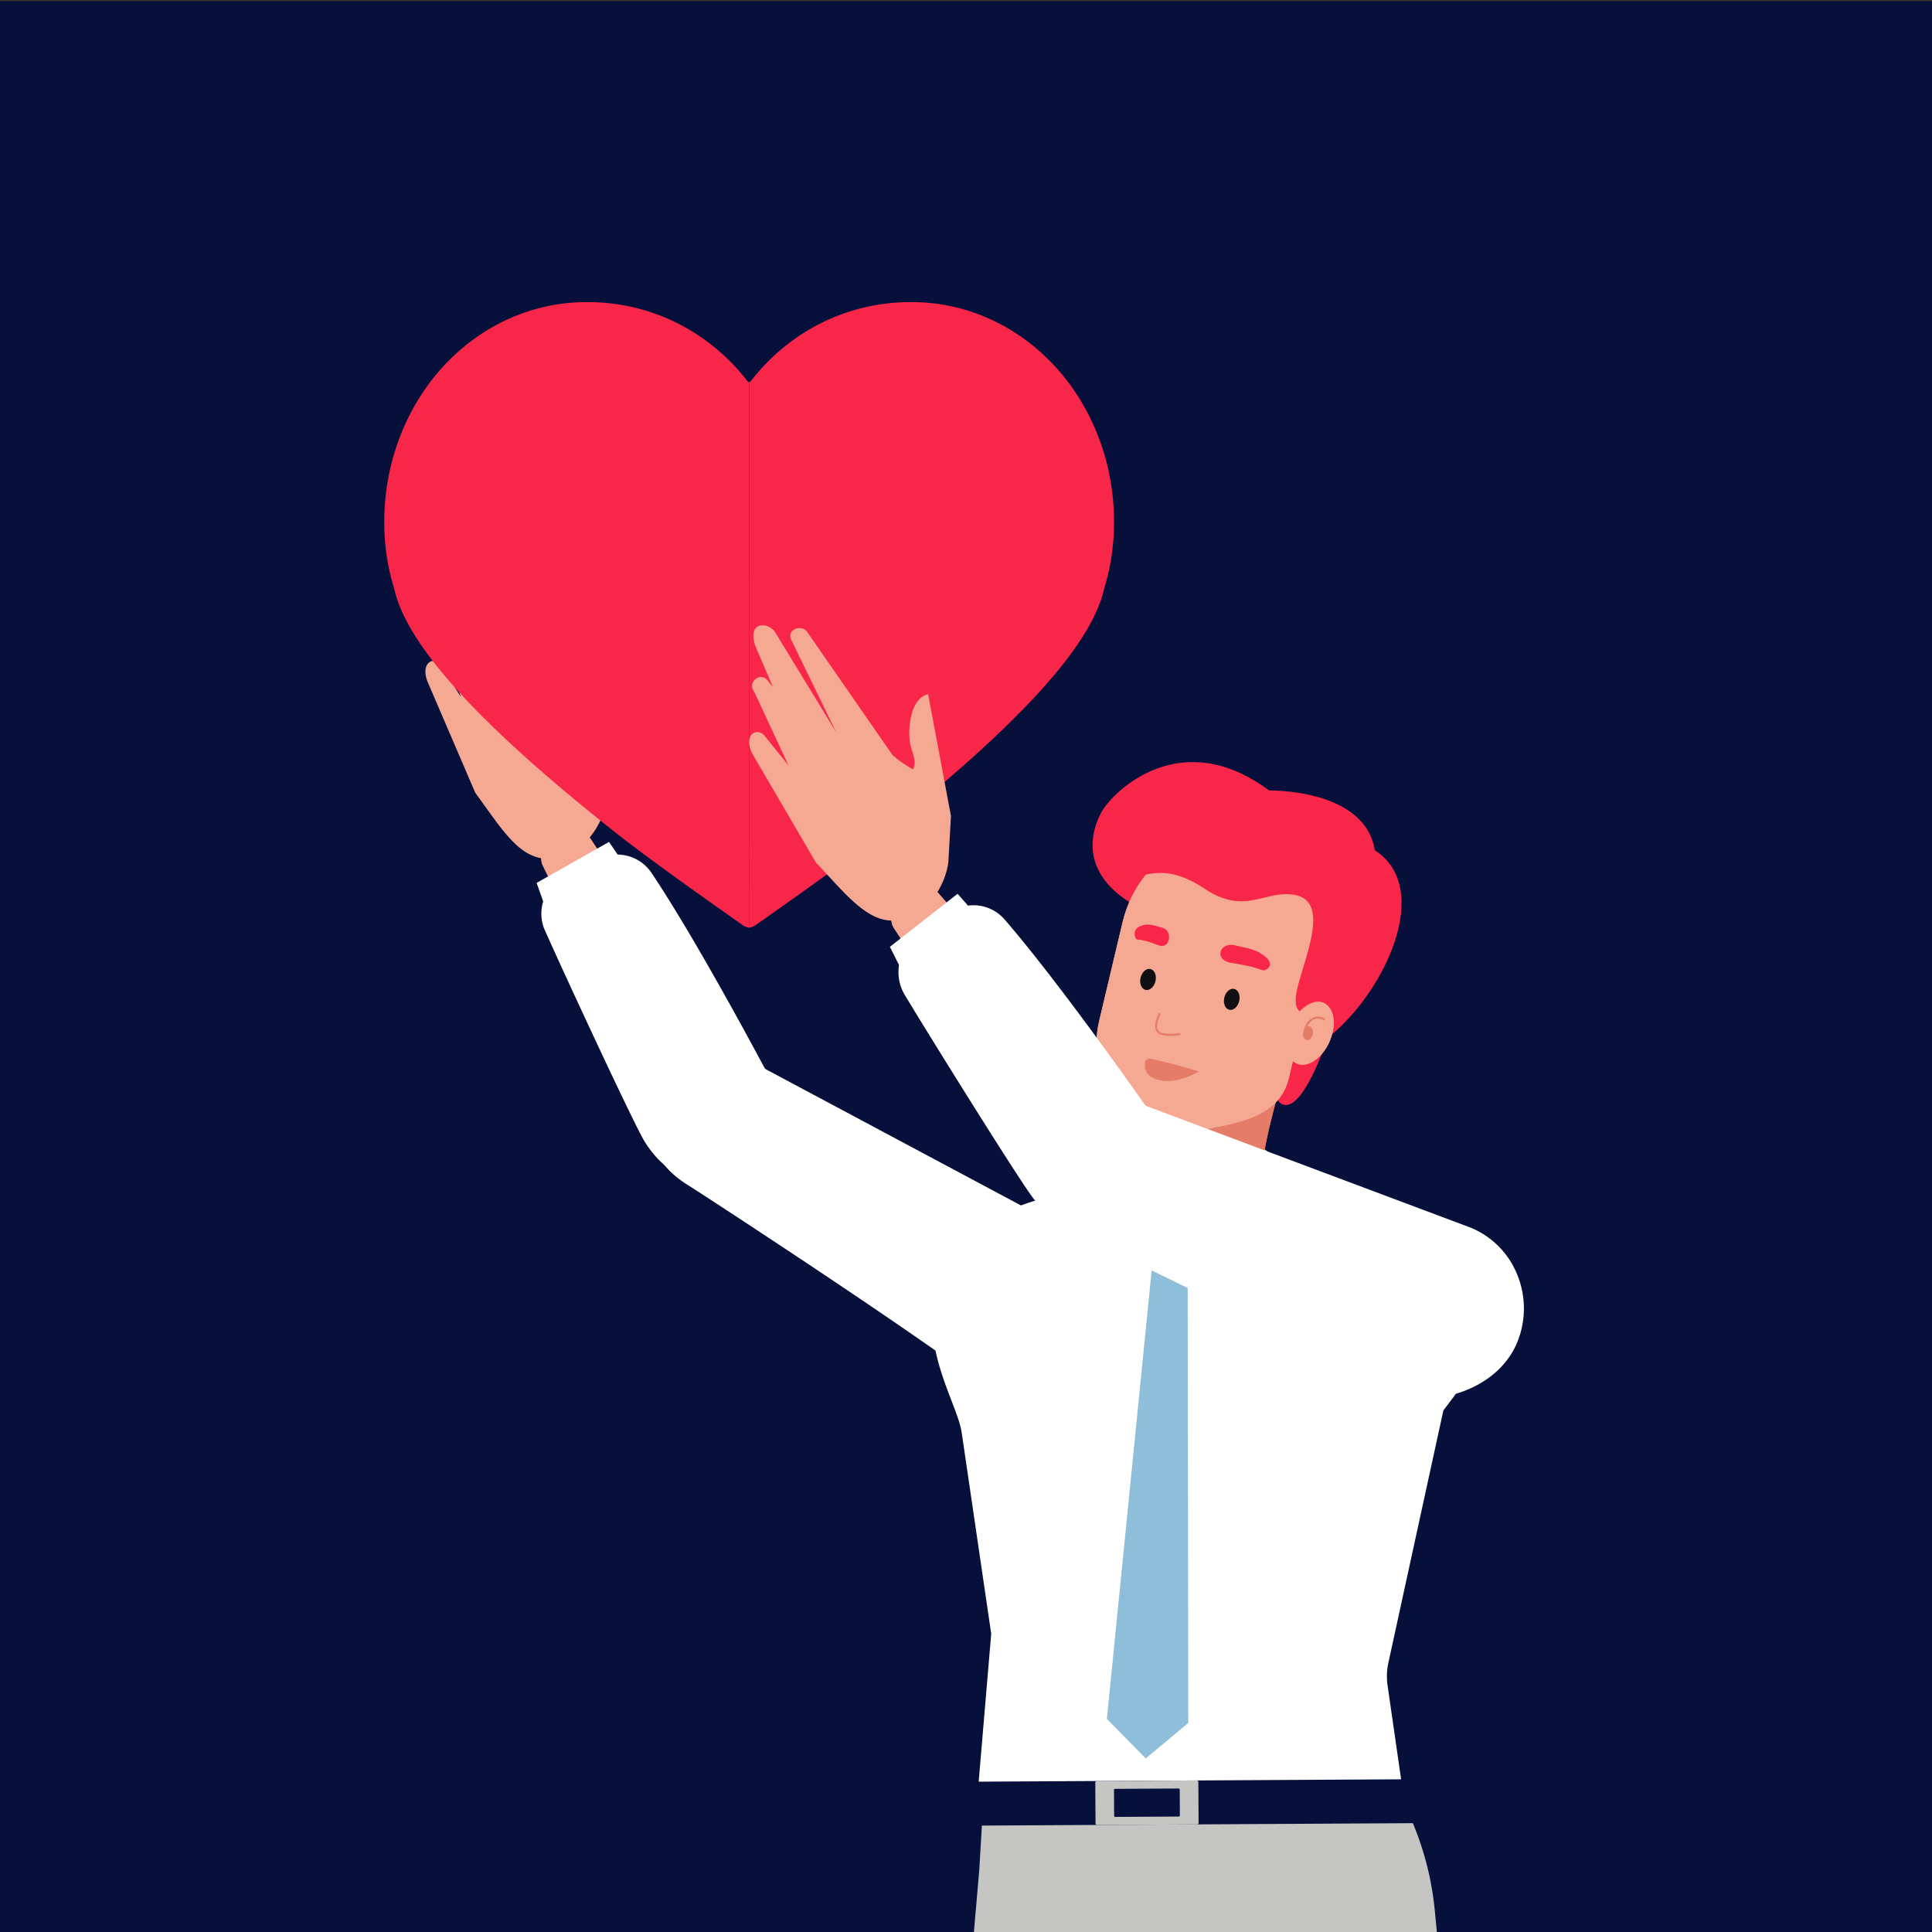 <svg xmlns="http://www.w3.org/2000/svg" xmlns:xlink="http://www.w3.org/1999/xlink" viewBox="0 0 1000 1000"><rect x="0" y="0" width="1000" height="1000" fill="#333333" stroke="none"/><defs><style>.cls-1,.cls-12{fill:none;}.cls-2{fill:#06103a;}.cls-3{clip-path:url(#clip-path);}.cls-4{fill:#f8274a;}.cls-5{fill:#c5c5c3;}.cls-6{fill:#fb9278;}.cls-7{fill:#f5a992;}.cls-8{fill:#e1e0da;}.cls-9{fill:#efeeea;}.cls-10{fill:#fff;}.cls-11{fill:#e95f4c;}.cls-12{stroke:#e56f5e;stroke-linecap:round;stroke-linejoin:round;stroke-width:0.27px;}.cls-13{fill:#e56f5e;}.cls-14{fill:#04071c;}.cls-15{fill:#501218;}.cls-16{fill:#734421;}.cls-17{fill:#e47c67;}.cls-18{fill:#110f11;}.cls-19{fill:#8fbeda;}</style><clipPath id="clip-path"><rect class="cls-1" width="1000" height="1000"/></clipPath></defs><g id="BG"><rect class="cls-2" y="0.58" width="1000" height="1000"/></g><g id="Layer_1" data-name="Layer 1"><g class="cls-3"><path class="cls-4" d="M711.6,440.1c-5.15-32.14-54.68-30.93-54.68-30.93-45.86-34.15-80.77.45-86.69,11-5.18,9.26-12.81,32.45,19.13,49.57,12.81,6.86,9,5.44,25,11.62,7.51,2.9,49.11,37.47,57,47.47-7.76,12.57-13.64,38.6-8.82,42,11,8.45,24.67-33.68,24.68-33.68C716.35,514.37,742.34,459.91,711.6,440.1Z"/><path class="cls-5" d="M729.76,978,700.61,903.3l-91.18-.21h-.26L518,903.3l-6.11,94.35-3.2,34.8a35.33,35.33,0,0,0,19.74,34.85L587,1117.1h44.62l89.26-49.8a35.33,35.33,0,0,0,19.74-34.85l-1.27-13.83A149.57,149.57,0,0,0,729.76,978Z"/><path class="cls-6" d="M305.7,434.23c30.95,47.17,70.71,92.16,84.55,123.62,3.31,7.51-1.09,16.82-10,20.92l-15.24,7c-7.5,3.46-15.94,1.26-19-5l-65.17-133c-2.48-5.26,2.14-14.66,8.54-17.36h0C295.42,427.93,302.7,429.66,305.7,434.23Z"/><path class="cls-7" d="M305.7,434.23c30.95,47.17,70.71,92.16,84.55,123.62,3.31,7.51-1.09,16.82-10,20.92l-15.24,7c-7.5,3.46-15.94,1.26-19-5l-65.17-133c-2.48-5.26,2.14-14.66,8.54-17.36h0C295.42,427.93,302.7,429.66,305.7,434.23Z"/><path class="cls-8" d="M561.54,692.23a36.54,36.54,0,0,0-14.67-50.6L388.8,557.25c-34.38-17.59-67,26.78-29.21,50.16,6.37,3.94,97.72,63.47,142.62,95.92,17.56,12.69,48.52,7.67,59.33-11.1Z"/><path class="cls-8" d="M391.42,559.47s-35.83-67.78-60-103.84a14.46,14.46,0,0,0-18.56-4.76L295,460a14.47,14.47,0,0,0-6.64,18.79c13.25,29.67,46.77,101.52,51.31,108.69C365.7,628.61,412.7,585.85,391.42,559.47Z"/><polygon class="cls-9" points="316.56 450.09 313.08 444.98 286.26 460.16 288.46 466.33 316.56 450.09"/><path class="cls-10" d="M346.4,557c12-11.65,29.83-14,45.57-5.93l158.17,84.44a43.49,43.49,0,0,1,17.43,60.19,38.09,38.09,0,0,1-6.35,8.13c-15.91,15.52-45.38,17.92-63.08,5.13-45.31-32.74-136.2-91.92-142.21-95.64-11.67-7.23-18.77-17.31-20-28.41-1.12-10.16,2.7-20.33,10.46-27.91Z"/><path class="cls-10" d="M286.65,457.53a21.37,21.37,0,0,1,5.23-3.75l17.82-9.1a21.39,21.39,0,0,1,27.49,7.08c23.21,34.62,56.35,96.86,60.07,103.9,10.33,13.37,8.26,31.68-5.17,44.78-8.32,8.12-19.14,12.07-29.7,10.83-7.82-.92-19.12-5.16-28.56-20.11-5.08-8-40-83.17-51.78-109.57a21.5,21.5,0,0,1,4.6-24.06Z"/><polygon class="cls-10" points="315.23 435.78 326.5 452.37 284.71 476.53 277.75 456.99 315.23 435.78"/><path class="cls-7" d="M221.14,352.48,246,410.35c16.31,22.08,26.58,41.68,49.07,31.23,10-4.66,16.59-16.4,17.77-23.18l4.07-21.25-3.58-61.41s-9.41-.6-12.06,18.25c-1.15,8.22,3,12.75-.45,17.53a68.9,68.9,0,0,1-9.32-8.41L257,297.36c-2.06-5.56-11-3.6-8.93,2l16.59,48.49-24.25-53.52c-2.62-5.31-13.29-7.81-10.83,5.36l6.21,21.5-2.18-3.49c-2.91-5.17-10.5-.9-7.59,4.27l12.51,38.75-10-16C225.62,339.51,217.41,342,221.14,352.48Z"/><path class="cls-6" d="M608.8,645.69l-4.72-1.13c-14.51-3.45-42-22.53-39.23-34.11,29.25,1.29,32.38-37.87,37.73-76.8,2.79-11.73,16.94-18.51,31.45-15.06l4.73,1.12c14.51,3.45,28.58,21.19,25.79,32.92-7.42,35.37-22.2,64.14.5,81.51C662.3,645.72,623.31,649.14,608.8,645.69Z"/><path class="cls-11" d="M598.12,559.3C592.48,583,645.88,595.56,653,610.49c0-10.68,3.32-25,7.34-40.07Z"/><polygon class="cls-6" points="618.92 670.14 618.94 669.84 611.07 670.03 603.2 669.93 603.17 670.23 488.1 673.08 527.66 880.82 702.48 879.27 749.55 671.63 618.92 670.14"/><path class="cls-6" d="M586.44,580.32c-10.73-13-23.09-28.41-17.49-52L581,477.49c7.2-30.27,34.89-49.86,61.55-43.52l2.66.63c26.65,6.34,42.57,36.29,35.38,66.56L667.1,558.05c-5.65,23.76-34.22,23.84-53.62,28.7C609.07,587.85,591.63,586.58,586.44,580.32Z"/><path class="cls-6" d="M687,541.49c-4.62,8.21-12.3,11.88-17.15,8.19s-5-13.34-.44-21.55,12.3-11.88,17.16-8.19S691.57,533.27,687,541.49Z"/><path class="cls-12" d="M677,531.84s2.89-8.41,9.84-4.72"/><path class="cls-13" d="M679.76,536.07c-.34,2-1.74,3.39-3.13,3.15s-2.24-2-1.89-4,1.74-3.39,3.13-3.15S680.11,534.09,679.76,536.07Z"/><path class="cls-14" d="M633.7,516.35c-.71,3,.44,5.8,2.56,6.31s4.43-1.5,5.14-4.47-.44-5.81-2.56-6.32S634.41,513.37,633.7,516.35Z"/><path class="cls-14" d="M590.36,506.05c-.71,3,.44,5.8,2.57,6.31s4.43-1.5,5.14-4.48-.44-5.8-2.57-6.31S591.07,503.07,590.36,506.05Z"/><path class="cls-15" d="M653.35,502.16c-3.89-1.69-11.79-3.13-15.91-3.75-9.42-1.43-6.27-11,1.74-9.12,7.74,1.84,10.87,2,15.57,5.73C660.52,499.57,655,502.86,653.35,502.16Z"/><path class="cls-15" d="M588.74,486.33c2.92,0,8.14,1.85,10.81,2.92,6.11,2.46,7.69-7.52,2.24-9-5.26-1.41-7.19-2.49-11.32-1C585.4,481.12,587.53,486.32,588.74,486.33Z"/><path class="cls-12" d="M600.36,524.54s-5.18,9.13,1.33,10.67a23.61,23.61,0,0,0,9.28-.08"/><path class="cls-13" d="M592.67,550.88s-.67-3.68,3.61-2.73c7.11,1.57,13.83,3.23,24.27,6.48,0,0-14.27,8.62-24.22,3A6.63,6.63,0,0,1,592.67,550.88Z"/><path class="cls-16" d="M730.62,721.45l-205.55,1.14c-25.51.14-35.81-16.19-35.94-39l1-3c-.12-22.77,6.31-35.82,34.46-40.5l88.82-38.83L730.17,639c30.41,6.32,46.29,18.2,46.42,41h0C776.72,702.74,756.14,721.31,730.62,721.45Z"/><path class="cls-16" d="M608.8,645.69l-4.72-1.13c-14.51-3.45-42-22.53-39.23-34.11,29.25,1.29,32.38-37.87,37.73-76.8,2.79-11.73,16.94-18.51,31.45-15.06l4.73,1.12c14.51,3.45,28.58,21.19,25.79,32.92-7.42,35.37-22.2,64.14.5,81.51C662.3,645.72,623.31,649.14,608.8,645.69Z"/><path class="cls-17" d="M598.12,559.3C592.48,583,645.88,595.56,653,610.49c0-10.68,3.32-25,7.34-40.07Z"/><polygon class="cls-16" points="618.92 670.14 618.94 669.84 611.07 670.03 603.2 669.93 603.17 670.23 488.1 673.08 527.66 880.82 702.48 879.27 749.55 671.63 618.92 670.14"/><path class="cls-7" d="M586.44,580.32c-10.73-13-23.09-28.41-17.49-52L581,477.49c7.2-30.27,34.89-49.86,61.55-43.52l2.66.63c26.65,6.34,42.57,36.29,35.38,66.56L667.1,558.05c-5.65,23.76-34.22,23.84-53.62,28.7C609.07,587.85,591.63,586.58,586.44,580.32Z"/><path class="cls-18" d="M633.7,516.35c-.71,3,.44,5.8,2.56,6.31s4.43-1.5,5.14-4.47-.44-5.81-2.56-6.32S634.41,513.37,633.7,516.35Z"/><path class="cls-18" d="M590.36,506.05c-.71,3,.44,5.8,2.57,6.31s4.43-1.5,5.14-4.48-.44-5.8-2.57-6.31S591.07,503.07,590.36,506.05Z"/><path class="cls-4" d="M653.35,502.16c-3.89-1.69-11.79-3.13-15.91-3.75-9.42-1.43-6.27-11,1.74-9.12,7.74,1.84,10.87,2,15.57,5.73C660.52,499.57,655,502.86,653.35,502.16Z"/><path class="cls-4" d="M588.74,486.33c2.92,0,8.14,1.85,10.81,2.92,6.11,2.46,7.69-7.52,2.24-9-5.26-1.41-7.19-2.49-11.32-1C585.4,481.12,587.53,486.32,588.74,486.33Z"/><path class="cls-17" d="M605.85,536.16a18.8,18.8,0,0,1-4.28-.46,4.38,4.38,0,0,1-3.25-2.5c-1.48-3.4,1.48-8.68,1.61-8.91l.87.5c0,.05-2.85,5.07-1.56,8a3.4,3.4,0,0,0,2.56,1.93,23.54,23.54,0,0,0,9.06-.08l.22,1A25.92,25.92,0,0,1,605.85,536.16Z"/><path class="cls-17" d="M592.67,550.88s-.67-3.68,3.61-2.73c7.11,1.57,13.83,3.23,24.27,6.48,0,0-14.27,8.62-24.22,3A6.63,6.63,0,0,1,592.67,550.88Z"/><path class="cls-5" d="M732.44,946.5l-30.62-77.24-94.46.3h-.27l-94.46.74-5.78,97.77-3.12,36.07a36.58,36.58,0,0,0,20.65,36l61,51.25,46.22-.25,92.18-52.1A36.61,36.61,0,0,0,744,1002.81l-1.4-14.32A154.91,154.91,0,0,0,732.44,946.5Z"/><path class="cls-10" d="M782.57,682.79c-4.14-46.91-42.9-44.29-42.9-44.29l-73.4-23.68-50.41,2.71-40.77-2.21s-66.57-.5-87,42.51c-16.11,33.95,7.26,67.22,9.67,83.61l15.29,104.2-6.9,81.46,111.5-.92,108.63,2.18-8.07-55.93a33.08,33.08,0,0,1,.42-11.82l28.45-130.55Z"/><rect class="cls-2" x="501.66" y="921.6" width="234" height="22.74" rx="1.13" transform="translate(-5.15 3.43) rotate(-0.32)"/><rect class="cls-5" x="566.93" y="921.74" width="53.34" height="22.74" rx="0.74" transform="translate(-5.15 3.3) rotate(-0.32)"/><rect class="cls-2" x="576.58" y="925.85" width="34.03" height="14.51" rx="0.47" transform="translate(-5.15 3.3) rotate(-0.32)"/><polygon class="cls-19" points="596.47 653.79 572.92 889.72 593.04 910.15 615.05 891.79 614.73 654.68 596.47 653.79"/><path class="cls-9" d="M588.56,594l-34.75,29,15.26,4.43,18.79,24.19,15.33-34.82S587.56,615.25,588.56,594Z"/><path class="cls-9" d="M654.64,594.92l32.68,26.69-15.91,5.31L633.86,653l-23.21-35.73S655.93,617.91,654.64,594.92Z"/><path class="cls-6" d="M485.82,462.41c37.56,44.28,83.75,85,101.94,115.55,4.34,7.28,1.14,17.56-7.3,23.11L566,610.59c-7.12,4.69-15.94,3.64-19.85-2.34L462.54,480.14c-3.21-5.09.21-15.5,6.32-19.23h0C474.58,457.41,482.17,458.12,485.82,462.41Z"/><path class="cls-7" d="M485.82,462.41c37.56,44.28,83.75,85,101.94,115.55,4.34,7.28,1.14,17.56-7.3,23.11L566,610.59c-7.12,4.69-15.94,3.64-19.85-2.34L462.54,480.14c-3.21-5.09.21-15.5,6.32-19.23h0C474.58,457.41,482.17,458.12,485.82,462.41Z"/><path class="cls-8" d="M778.79,691.9c8.07-20.13-1.73-42.93-21.57-50.22l-171-64.13c-37.09-13.16-64.11,37.55-22.83,56.2,7,3.15,107.23,51.35,156.94,78.35,19.44,10.56,50,.81,58.47-20.2Z"/><path class="cls-8" d="M589.15,579.46s-45.25-64.9-74.49-98.67a14.42,14.42,0,0,0-19.39-2.2l-16.79,12A15.44,15.44,0,0,0,474.27,511c17.36,28.77,60.82,98.21,66.36,105C572.38,654.79,614.18,603.63,589.15,579.46Z"/><path class="cls-4" d="M387.76,248.46h0V197.38c.13.17.27.33.39.5,19.84-26,49.8-41.27,82.35-41.51h1.09c26.65-.08,52,10.63,71.49,30.15,21.52,21.59,33.73,52.28,33.52,84.19a114.41,114.41,0,0,1-5.12,34c-6.39,29.07-43.85,70.35-114.54,126.23-19.13,15-48,35.34-60.31,44l-5,3.51a9.46,9.46,0,0,1-1.16.79,8.31,8.31,0,0,1-2.75.94Z"/><path class="cls-4" d="M387.76,248.46h0V197.38l-.4.5c-19.84-26-49.8-41.27-82.35-41.51h-1.09c-26.65-.08-52,10.63-71.49,30.15-21.51,21.59-33.73,52.28-33.52,84.19a114.41,114.41,0,0,0,5.13,34c6.38,29.07,43.84,70.35,114.53,126.23,19.13,15,48,35.34,60.31,44,2.6,1.84,4.36,3.07,5,3.51a9.46,9.46,0,0,0,1.16.79,8.29,8.29,0,0,0,2.76.94Z"/><polygon class="cls-9" points="498.9 477.24 494.71 472.46 469.63 492.11 472.67 498.17 498.9 477.24"/><path class="cls-10" d="M543.33,583.51c10.52-13.81,28.28-18.85,45.25-12.83l171.13,64.18A43.81,43.81,0,0,1,785,659a46.09,46.09,0,0,1,.38,35.61A40,40,0,0,1,780,704c-14,18.4-43.47,25.21-63.06,14.57-50.16-27.24-149.9-75.15-156.48-78.12-12.76-5.76-21.28-15.16-24-26.47a36.23,36.23,0,0,1,6.85-30.41Z"/><path class="cls-10" d="M469.67,489.33a22.52,22.52,0,0,1,4.79-4.66l16.79-12A21.35,21.35,0,0,1,520,475.94c28.07,32.42,69.87,92,74.57,98.72,12.22,12.32,12.57,31.58.75,47.11-7.32,9.62-17.74,15.3-28.57,15.56-8,.19-20-2.53-31.55-16.62-6.21-7.58-51.51-80.21-66.94-105.8a23,23,0,0,1,1.43-25.58Z"/><polygon class="cls-10" points="495.65 462.62 509.26 478.13 470.24 509.27 460.61 490.07 495.65 462.62"/><path class="cls-7" d="M389.45,390.21l32.87,56.24c19.43,20.46,32.42,39.24,53.75,25.12,9.51-6.29,14.58-19.4,14.87-26.59l1.28-22.6-11.82-63s-9.59.76-9.75,20.66c-.07,8.67,4.71,12.76,1.88,18.21A68.17,68.17,0,0,1,462,390.88l-43.66-63c-2.83-5.46-11.59-2.11-8.77,3.34L432.8,379l-31.64-51.83c-3.36-5.12-14.48-6.13-10.23,7.13l9.15,21.34-2.68-3.29c-3.63-4.92-10.72.61-7.1,5.53l17.82,38.27-12.24-15.09C392.25,376.13,384.28,379.88,389.45,390.21Z"/><path class="cls-4" d="M623.75,460.15c-28.83-19-34.26,2.47-51.23-10.88-13.89-10.92,40.91-55.17,57.9-39.23,19.47,18.26,78.31-21.3,82.51,81.81.52,12.82-12.45,14.42-24.71,18.14-5.49,1.67-8.36,6.48-10.57,13.28a1.86,1.86,0,0,1-1.94,1.3c-2.67-.26-7-1.71-4.09-13.47,4-16.44,16.68-44.35-1.22-47.83C654.81,460.24,644.84,474.08,623.75,460.15Z"/><path class="cls-7" d="M687,541.49c-4.62,8.21-12.3,11.88-17.15,8.19s-5-13.34-.44-21.55,12.3-11.88,17.16-8.19S691.57,533.27,687,541.49Z"/><path class="cls-17" d="M675.57,532.84a.45.45,0,0,1-.16,0,.5.5,0,0,1-.31-.63c.06-.18,1.5-4.28,4.84-5.6a6.62,6.62,0,0,1,5.71.6.49.49,0,0,1,.2.67.5.5,0,0,1-.67.21,5.68,5.68,0,0,0-4.87-.55c-2.91,1.15-4.25,5-4.27,5A.49.49,0,0,1,675.57,532.84Z"/><path class="cls-17" d="M679.5,535.16c-.34,2-1.74,3.4-3.13,3.16s-2.24-2-1.89-4,1.74-3.39,3.13-3.16S679.85,533.18,679.5,535.16Z"/></g></g></svg>